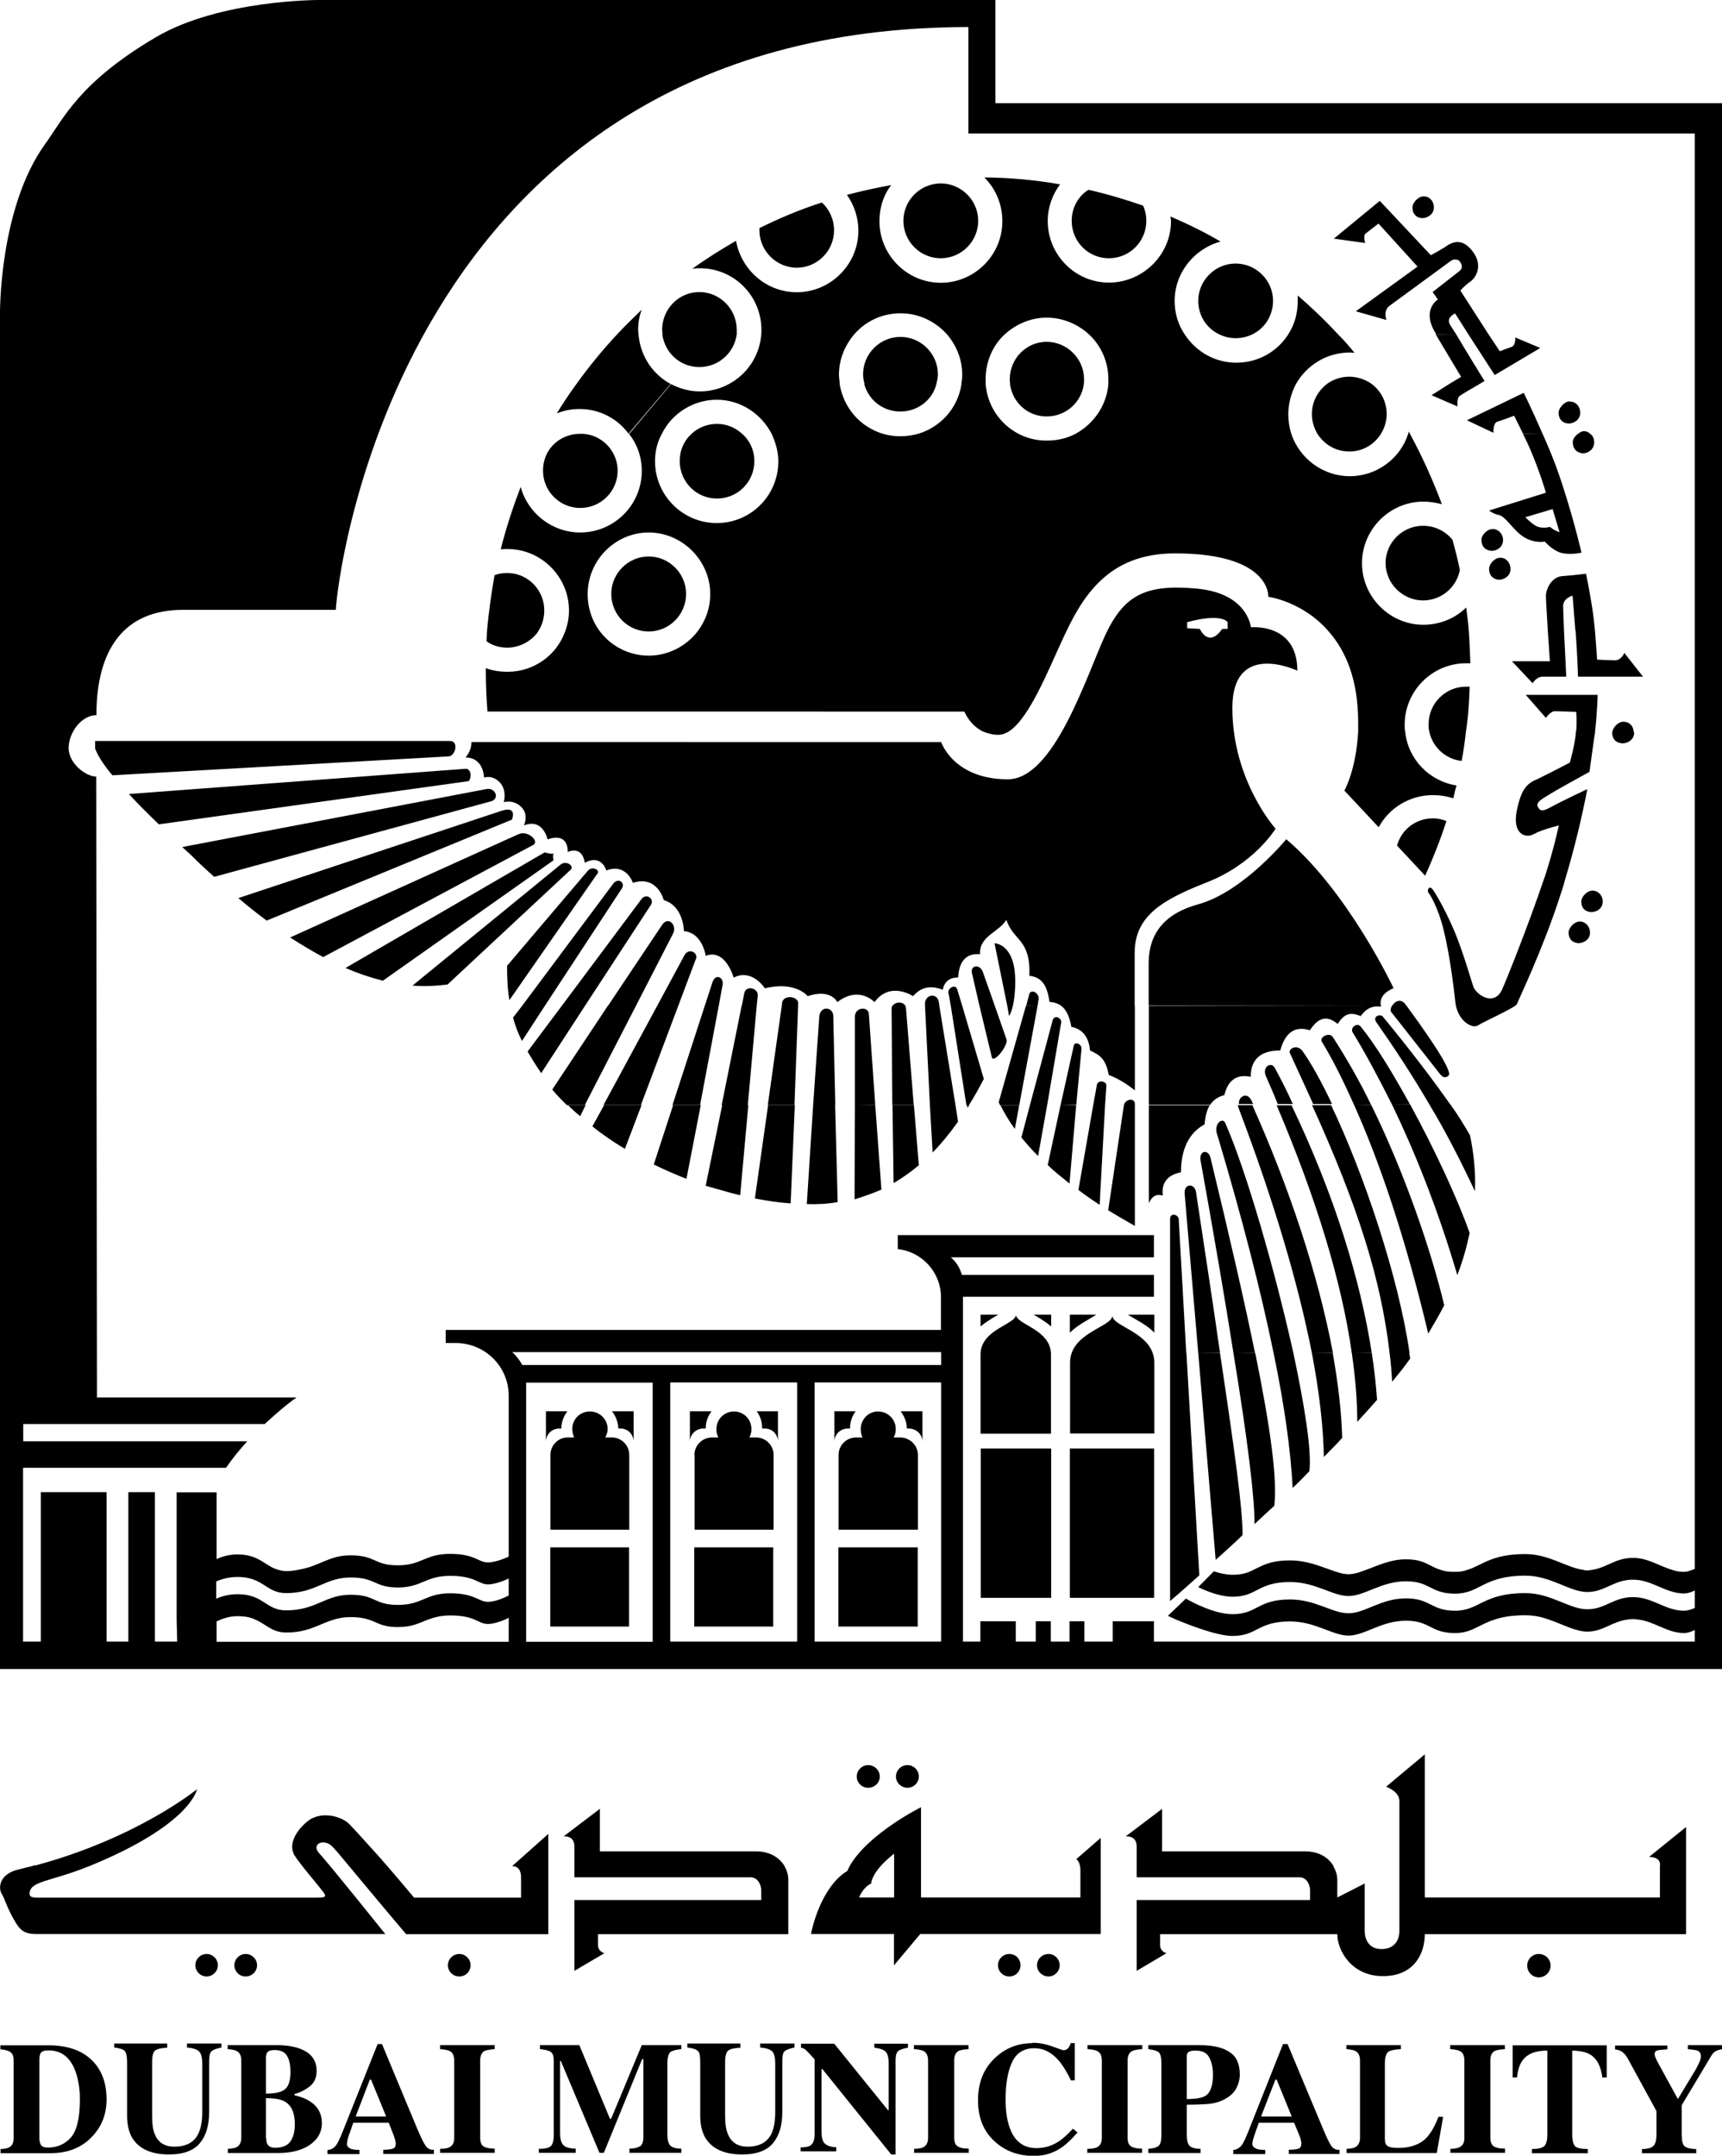 <?xml version="1.0" encoding="UTF-8"?>
<svg id="Layer_2" data-name="Layer 2" xmlns="http://www.w3.org/2000/svg" viewBox="0 0 94.85 118.7">
  <defs>
    <style>
      .cls-1 {
        fill-rule: evenodd;
      }
    </style>
  </defs>
  <g id="Layer_1-2" data-name="Layer 1">
    <g>
      <path class="cls-1" d="M72.33,60.79h0c-.39-.88-.83-1.81-1.27-2.78-.14-.23,.33-.54,.66-.17,.51,.71,1.07,1.73,1.65,2.95h-1.05Zm-1.95,0h0c-.2-.51-.43-1.02-.65-1.53-.23-.51,.3-.86,.51-.42,.35,.65,.68,1.3,.97,1.95h-.82Zm-2.14,0h0c-.03-.43,.44-.65,.66-.25,.06,.08,.07,.17,.13,.25h-.8Zm-2.15-26.16h0s.47,1.08,1.23,0h.3v-.37s-.3-.53-2.23,0v.33l.7,.04Zm-33.21,13.51h0l-4.82,6.93c-.11-.61-.13-1.25-.13-1.89l4.47-5.26c.27-.26,.71,.03,.48,.22Zm-1.97-.56h0c.33-.21,.77,.14,.49,.34l-6.75,6.29c-.64,.08-1.29,.11-1.93,.06l8.19-6.69Zm-.9-.64h0c.41,.11,.5,.05,.5,.05,0,0-.09,.06-.02,.38l-9.4,6.63c-.71-.18-1.39-.41-2.06-.7l10.98-6.37Zm-1.48-.99h0c.49-.28,1.2,.35,.85,.57l-11.58,6.18c-.59-.32-1.21-.69-1.82-1.08l12.56-5.68Zm-.83-1.33h0c.47-.13,.66,.04,.5,.51l-13.51,5.56c-.53-.39-1.06-.81-1.56-1.24l14.57-4.83Zm-.87-1.18h0c.43-.06,.7,.49,.26,.67l-15.29,4.17c-.43-.38-.86-.78-1.26-1.18l-.5-.46,16.79-3.2Zm-1.18-1.11h0c.29,0,.35,.44,.17,.68l-17.07,2.38c-.6-.58-1.17-1.14-1.65-1.67l18.55-1.39Zm-.86-1.53h0c.5,0,.3,.85-.1,.85l-18.5,1.04c-.47-.56-.79-1.05-.95-1.47v-.42H24.77Zm29.15,14.54l-.39-1.7c-.15-.46,.36-.6,.57-.17l.66,1.87,.66,1.89c.11,.3-.64,1.28-.8,1.02l-.7-2.91Zm25.95,5.47c.44,.62,.78,1.18,1.08,1.7,.2,.97,.32,1.98,.27,3.08-.78-1.66-1.6-3.27-2.51-4.78-.96-1.64-1.95-3.14-2.89-4.48-.3-.39,.21-.52,.33-.35,1.54,1.87,2.77,3.49,3.71,4.83h-1.16m-1.05,0c1.33,2.43,2.59,5.14,3.28,7.08-.16,.75-.37,1.53-.68,2.32-1.11-3.77-2.4-6.91-3.6-9.4-.79-1.57-1.51-2.9-2.16-3.96-.17-.25,.25-.6,.46-.3,.85,1.05,1.77,2.59,2.7,4.27h-1m-1.15,0c1.82,3.7,3.29,7.96,4.03,11.05-.26,.51-.56,1.02-.88,1.56-1.26-5.28-2.67-9.44-4.09-12.6-.58-1.3-1.15-2.45-1.74-3.42-.24-.28,.35-.59,.56-.33,.73,1.13,1.46,2.39,2.12,3.75h-.94m-7.93,0h0c-.17,.27-.26,.62-.3,1.08-.86,.47-1.3,1.36-1.3,2.64-.74,.14-1.09,.58-1,1.28-.35-.1-.6,.03-.77,.42v-5.42h3.36Zm-4.14,0v6.67c-.52-.29-1.01-.58-1.47-.86l.87-5.81c.1-.33,.6-.39,.6-.04v.04h-.6m-1.04,0l-.3,5.51c-.43-.28-.82-.55-1.17-.82l.82-4.69,.2-1.11c.09-.3,.56-.17,.52,.08l-.07,1.03h-.65m-.94,0l-.37,4.34c-.43-.35-.85-.68-1.2-1.02l.71-3.31,.72-3.24c.03-.29,.47-.12,.43,.17l-.29,3.08h-.86m-.74,0l-.5,2.8c-.35-.34-.65-.69-.92-1.02l.47-1.78,1.26-4.7c.12-.3,.55-.08,.45,.22l-.76,4.48h-.95m-.59,0h0l-.24,1.31c-.36-.48-.6-.93-.8-1.31h1.05Zm-2.76,0h0s-.05,.09-.08,.15l-.05-.15h.14Zm-.75,0h0l.14,.91c-.45,.64-.92,1.21-1.4,1.7l-.15-2.61h1.41Zm-2.29,0h0l.27,3.31c-.44,.37-.91,.71-1.39,.98l-.06-4.3h1.18Zm-2.13,0l.34,4.65c-.5,.22-1,.39-1.48,.54l.02-5.19v-4.91c.05-.52,.77-.52,.77-.09l.35,4.99h-1.13m-1.08,0l.14,5.35c-.56,.1-1.12,.13-1.7,.11l.35-5.46,.34-4.91c.1-.6,.81-.47,.77,.08l.11,4.83h-1.21m-1.02,0h0l-.23,5.42c-.64-.04-1.3-.14-1.97-.27l.73-5.15h1.47Zm-2.56,0h0l-.45,4.97c-.3-.07-.59-.14-.87-.23-.34-.09-.69-.19-1.03-.29l.91-4.44h1.44Zm-2.62,0h0l-.79,4.07c-.6-.24-1.21-.5-1.8-.79l1.07-3.28h1.52Zm-3.26,0h0l-.92,2.42c-.64-.39-1.24-.79-1.79-1.24l.65-1.18h2.06Zm30.01,13.65l.71,12.25c-.73,.66-1.29,1.15-1.61,1.42v-21.04c0-.39,.52-.25,.48,.09l.41,7.29Zm-33.09-13.65l-.3,.62c-.26-.21-.48-.41-.68-.62h.99Zm-2.24-5.47l-1.27,1.95c-.2-.4-.37-.83-.49-1.29l.51-.66,5.02-6.73c.3-.35,.7,0,.43,.33l-4.2,6.4Zm46.67,0c.14-.24,.49-.43,.74-.04,0,.02,.03,.02,.04,.04,.69,.95,2.5,3.43,2.34,3.83-.15,.16-.31,.17-.5-.07l-2.65-3.37c-.1-.08-.07-.25,.02-.39h.78m-14.19,0v-2.33c0-1.62,.86-2.74,2.74-3.25,2.46-.68,4.84-3.58,4.84-3.58,3.42,2.9,5.91,8.2,5.91,8.2-.53,.23-.78,.54-.7,.97v.05c-.46-.07-.83,.11-1.11,.52-.59-.25-.92-.12-1.27,.43-.52-.43-1.01-.45-1.53,.35-.8-.26-1.36,.11-1.63,1.11-1.09,0-1.63,.5-1.63,1.45-.77-.16-1.26,.19-1.45,1.01-.33,.08-.61,.26-.8,.56h-3.36v-5.47h12.79m-13.57,0v-2.93c0-2.05,1.58-2.93,3.91-3.85,2.67-1.02,3.85-2.98,3.85-2.98,0,0-2.38-2.64-2.38-6.65,0-3.76,3.58-2.05,3.58-2.05,0-2.65-2.56-2.39-2.56-2.39,0,0-.16-1.87-2.98-2.13-2.81-.26-4.01,.35-5.04,2.56-1.03,2.22-2.81,7.94-5.37,7.94-2.99,0-3.67-2.05-3.67-2.05H25.97c0,.51-.33,.85-.33,.85,1.02,0,1.02,1.11,1.02,1.11,0,0,.43-.18,.86,.25,.42,.43,.23,1.1,.23,1.1,0,0,.53-.17,.97,.27,.42,.43,.14,1.01,.14,1.01,1.06-.42,1.3,.77,1.3,.77,1.2-.42,1.11,.69,1.11,.69,.86-.35,.94,.6,.94,.6,.92-.51,1.19,.42,1.19,.42,1.1-.42,1.46,.68,1.46,.68,1.36-.43,1.7,.95,1.7,.95,1.11,.34,1.11,1.71,1.11,1.71,1.03,.09,1.2,1.36,1.2,1.36,1.1-.42,1.54,1.2,1.54,1.2,1.02-.52,1.72,.59,1.72,.59,1.69-.42,2.36,.43,2.36,.43,1.29-.43,1.63,.33,1.63,.33,1.2-.93,2.05,0,2.05,0,.86-1.18,2.12-.33,2.12-.33,.45-.51,.98-.61,1.64-.35,.08-.45,.38-.68,.85-.68,.04-.91,.46-1.34,1.2-1.28-.05-1,1.03-1.2,1.45-1.89,.41,1.2,1.34,1.03,1.27,3.08,.71,.08,.98,.56,1.11,1.44,.24,.01,.47,.09,.64,.21,.28,.21,.47,.61,.56,1.16,.61,.12,.96,.55,1.03,1.3,.53,.26,.86,.43,1.03,1.35,.44,.16,.94,.45,1.44,.85v-4.65h-4.07m-1.92,0l.18-.67c.13-.3,.59,0,.5,.34l-.05,.33-1.01,5.47h-1.05c-.03-.06-.06-.11-.08-.17l1.5-5.31h.64m-1.67,0l-.7-3.44s1.14,0,1.14,2.08c0,.64-.06,1.07-.13,1.36-.1,.43-.21,.56-.21,.56l-.1-.56h.31m-3.42,0l-.11-.62c-.15-.3,.34-.62,.46-.3l.28,.92,1.19,4.03c-.27,.51-.53,.99-.82,1.44h-.14l-.86-5.47h.63m-2.05,0v-.04c-.06-.58,.67-.72,.76-.17l.03,.21,.89,5.47h-1.41l-.27-5.47h.79m-2.58,0c.17-.23,.56-.24,.71,0,.01,.06,.04,.13,.04,.23l.42,5.24h-1.18l-.04-5.24c0-.1,0-.17,.04-.23h.71m-6.79,0v-.08c0-.59,.95-.45,.89-.04v.12l-.2,5.47h-1.47l.77-5.47h.89m-3.09,0l.14-.72c.13-.42,.74-.25,.74,.13l-.06,.59-.49,5.47h-1.44l1.1-5.47h.82m-2.85,0l.43-1.32c.2-.5,.67-.21,.54,.23l-.2,1.09-1.03,5.47h-1.52l1.78-5.47h.77m-3.39,0l1.51-2.8c.26-.43,.82-.09,.59,.3l-.94,2.5-2.06,5.47h-2.06l2.96-5.47h1.16m-3.87,0l2.99-4.47c.33-.48,.85,.04,.58,.52l-2.03,3.95-2.82,5.47h-.99c-.28-.28-.57-.56-.8-.86l3.06-4.61h1.54m42.61,19.12c0,.11,.03,.2,.05,.3-.23,.32-.47,.64-.73,.95l-.27,.33c-.03-.52-.07-1.05-.14-1.58-.47-4.07-1.76-8.12-4.27-13.65h1.05c1.8,3.77,3.72,9.48,4.32,13.65h-1.09m-.99,0c.14,.89,.23,1.76,.29,2.58-.33,.38-.72,.8-1.09,1.21,0-1.18-.11-2.46-.3-3.78-.56-3.93-1.94-8.48-4.14-13.65h.82c2.42,5.06,3.81,9.71,4.42,13.65h-1.11m-1.04,0c.29,1.64,.48,3.2,.52,4.66-.31,.36-.68,.71-1.01,1.05-.03-1.61-.24-3.52-.66-5.72-.73-3.71-2.05-8.26-4.05-13.52,0-.05-.03-.09-.03-.13h.8c2.03,4.53,3.63,9.34,4.44,13.65h-1.16m-1.02,0c.62,2.91,1.02,5.41,.88,6.51-.3,.31-.59,.61-.92,.92-.11-2.11-.46-4.6-1.05-7.43-.71-3.46-1.74-7.46-3.09-11.98-.26-.64,.3-1.03,.43-.68,1.14,2.58,2.74,8.11,3.75,12.66h-1.09m-1.01,0c.84,4.13,1.22,6.92,1.05,8.41-.38,.35-.74,.68-1.09,1.01,.01-1.39-.36-4.53-1.16-9.41-.46-2.93-1.07-6.48-1.82-10.66-.04-.55,.46-.55,.56-.08,1.03,4.26,1.85,7.82,2.45,10.74h-1.19m-.74,0c.8,5.35,1.26,8.63,1.24,10.02-.51,.49-1.02,.95-1.48,1.36l-.96-11.39-.75-8.78c-.04-.59,.6-.59,.64,0,.51,3.38,.96,6.3,1.31,8.78h-1.2M31,55.31l4.36-5.84c.3-.31,.72,.08,.47,.39l-3.56,5.45-2.46,3.78c-.27-.39-.52-.8-.75-1.19l1.94-2.59h1.26"/>
      <path class="cls-1" d="M28.03,86.91h0s-.65,.33-1.15,.33c-.53,0-.7-.47-2.08-.47s-1.56,.64-2.88,.64-1.2-.55-2.61-.55-1.89,.86-3.55,.86c-1.12,0-1.23-.89-2.68-.89-.68,0-1.17,.25-1.17,.25v.95s.49-.25,1.17-.25c1.45,0,1.56,.89,2.68,.89,1.66,0,2.15-.86,3.55-.86s1.27,.56,2.61,.56,1.52-.64,2.88-.64,1.55,.47,2.08,.47c.5,0,1.14-.35,1.14-.35v-.95Zm-15.87,2.27c-.13,.05-.23,.1-.23,.1v1.12H28.02v-1.22s.01-.1,.01-.1c0,0-.09,.04-.22,.1-.23,.1-.63,.24-.93,.24s-.46-.13-.74-.24c-.27-.12-.65-.23-1.34-.23-.54,0-.89,.11-1.23,.23-.47,.18-.86,.41-1.65,.41-.9,0-1.13-.26-1.61-.41-.23-.08-.55-.14-1-.14-.36,0-.67,.06-.92,.14-.82,.24-1.39,.71-2.62,.71-.8,0-1.09-.45-1.71-.71-.24-.12-.55-.19-.97-.19s-.73,.11-.94,.19Zm34.02-3.98h4.37v4.36h-4.37v-4.36Zm-7.94,0h4.35v4.36h-4.35v-4.36Zm-7.93,0h4.34v4.36h-4.34v-4.36Zm21.53-10.75H28.21c.22,.19,.41,.44,.56,.71h23.07v-.71Zm6.05,.13h0c0-1.39-1.93-1.65-1.93-2.19,0,.54-1.95,.8-1.95,2.19v4.36h3.88v-4.36Zm-3.88-2.19h.97c-.3,.18-.67,.39-.97,.65v-.65Zm2.93,0h.96v.65c-.31-.27-.66-.47-.96-.65Zm1.99,0h1.45c-.39,.26-1.01,.55-1.45,.99v-.99Zm3.2,0h1.45v.99c-.41-.44-1.05-.73-1.45-.99Zm1.45,2.64h0v3.9h-4.64v-3.9c0-1.66,2.33-1.96,2.33-2.59,0,.63,2.31,.93,2.31,2.59Zm-16.89,3.63h0c-.4,0-.73,.32-.73,.73v-1.68h1.17c-.2,.27-.31,.58-.31,.95h-.13Zm4.12-.95h0v1.68c0-.41-.34-.73-.74-.73h-.12c0-.37-.14-.68-.34-.95h1.2Zm-12.08,.95h0c-.39,0-.73,.32-.73,.73v-1.68h1.19c-.2,.27-.32,.58-.32,.95h-.14Zm4.12-.95h0v1.68c0-.41-.31-.73-.71-.73h-.16c0-.37-.1-.68-.3-.95h1.17Zm-12.06,.95h0c-.39,0-.72,.32-.72,.73v-1.68h1.18c-.2,.27-.33,.58-.33,.95h-.13Zm4.11-.95h0v1.68c0-.41-.32-.73-.7-.73h-.14c-.02-.37-.14-.68-.35-.95h1.18Zm24.03,5.99v-3.94h4.64v8.22h-4.64v-4.28Zm-4.91,0v-3.94h3.88v8.22h-3.88v-4.28Zm-7.83-3.59c0-.53,.43-.96,.97-.96h.35c-.07-.14-.1-.3-.1-.46,0-.54,.43-.97,.95-.97,.55,0,.98,.43,.98,.97,0,.17-.03,.32-.12,.46h.36c.53,0,.98,.43,.98,.96v4.12h-4.37v-4.12Zm-7.94,0c0-.53,.44-.96,.97-.96h.35c-.08-.14-.11-.3-.11-.46,0-.54,.43-.97,.97-.97s.96,.43,.96,.97c0,.17-.04,.32-.11,.46h.36c.54,0,.97,.43,.97,.96v4.12h-4.35v-4.12Zm-7.93,3.59v-3.59c0-.53,.42-.96,.95-.96h.35c-.05-.14-.1-.3-.1-.46,0-.54,.42-.97,.97-.97s.98,.43,.98,.97c0,.17-.06,.32-.13,.46h.36c.53,0,.96,.43,.96,.96v4.12h-4.34v-.52Zm14.55,5.47v1.22h6.97v-14.27h-6.97v13.04Zm-7.95,0v1.22h6.99v-14.27h-6.99v13.04ZM0,17.27S-.06,11.44,2.5,7.91c1.01-1.39,1.85-3.37,6.1-5.87C12.12-.02,17.57,0,17.57,0H54.83V5.68h40.03V91.9H0V17.27ZM16.46,86.43c-.2,.04-.43,.08-.69,.08-.17,0-.33-.04-.46-.08-.71-.19-1.02-.84-2.23-.84-.68,0-1.15,.26-1.15,.26v-3.68h-2.2v1.65s0,2.6,0,2.6v2.75l.03,1.22h-1.23v-8.23h-1.46v8.23h-1.2v-8.23H2.25v8.23h-.98v-9.57H12.45c.35-.51,.74-.99,1.17-1.46H1.28v-.95H14.58c.57-.52,1.14-1.03,1.75-1.46H5.34c-.02-13.94-.04-33.79-.04-34.19-.59,0-1.52-.74-1.52-1.57s.69-1.81,1.53-1.81c0-3.57,1.48-5.8,4.76-5.8h8.43c0-1.11,3.29-32.09,34.84-32.09V7.35h40.01V86.38s-.06,.04-.14,.06c-.13,.05-.29,.11-.45,.11-.23,0-.44-.03-.65-.11-.71-.2-1.33-.66-2.16-.66-.99,0-1.46,.56-2.28,.66-.08,.02-.15,.03-.24,.03-.08,0-.14,0-.2-.03-.92-.1-1.89-.87-3.21-.87-1.89,0-2.38,.63-3.2,.87-.2,.08-.41,.11-.67,.11-.34,0-.59-.03-.79-.11-.64-.18-.86-.58-1.92-.58-.88,0-1.57,.36-2.2,.58-.33,.13-.65,.24-.96,.24s-.63-.11-.99-.24c-.64-.22-1.33-.52-2.23-.52-1.12,0-1.55,.3-2.02,.52-.3,.16-.63,.27-1.15,.27-.32,0-.67-.07-1.03-.19l-.86,.87c.55,.27,1.27,.53,1.89,.53,1.37,0,1.37-.81,3.17-.81,1.4,0,2.33,.77,3.22,.77s1.8-.81,3.16-.81,1.33,.68,2.71,.68,1.54-.99,3.87-.99c1.41,0,2.44,.9,3.41,.9s1.46-.68,2.52-.68,1.78,.76,2.81,.76c.26,0,.56-.14,.59-.17v.97s-.33,.15-.59,.15c-1.03,0-1.73-.75-2.81-.75s-1.53,.67-2.52,.67-2-.89-3.41-.89c-2.34,0-2.53,.97-3.87,.97s-1.34-.68-2.71-.68-2.26,.82-3.16,.82-1.82-.76-3.22-.76c-1.8,0-1.8,.81-3.17,.81-.97,0-2.2-.64-2.57-.86l-.99,.95s.17,.08,.43,.2c.75,.31,2.28,.91,3.13,.91,1.37,0,1.37-.8,3.17-.8,1.4,0,2.33,.78,3.22,.78s1.8-.82,3.16-.82,1.33,.68,2.71,.68c.93,0,1.31-.48,2.2-.75,.42-.14,.93-.23,1.67-.23,.47,0,.88,.09,1.27,.23,.8,.27,1.48,.67,2.14,.67,.89,0,1.36-.57,2.27-.67,.07-.01,.17-.02,.25-.02s.13,0,.22,.02c.94,.08,1.64,.75,2.59,.75,.26,0,.56-.15,.59-.17v.64h-29.79v-1.12h-2.27v1.12h-1.56v-1.12h-.82v1.12h-1.03v-1.12h-.83v1.12h-1.1v-1.12h-1.95v1.12h-.96v-18.99h10.52v-1.2h-10.58c-.1-.38-.32-.73-.61-.97h11.19v-1.22h-14.11v.77c1.33,.14,2.38,1.27,2.38,2.65v1.8H24.55v.72h.55c1.61,0,2.92,1.29,2.92,2.9v8.86s-.65,.32-1.15,.32c-.53,0-.7-.47-2.08-.47s-1.56,.63-2.88,.63-1.2-.55-2.61-.55c-1.19,0-1.7,.61-2.85,.79Zm12.52,2.75v1.22h6.97v-14.27h-6.97v13.04Z"/>
      <path class="cls-1" d="M87.02,50.74h0c.31,0,.56,.27,.56,.62,0,.41-.4,.57-.62,.57-.26,0-.56-.15-.56-.59,0-.24,.3-.6,.62-.6m.7-1.7h0c.3,0,.56,.25,.56,.6,0,.42-.38,.58-.61,.58-.28,0-.57-.15-.57-.58,0-.25,.3-.6,.62-.6Zm-8.05-3.83h0c-.33,1.03-.73,2.03-1.17,3.01l-1.55-1.66c.24-.88,1.03-1.5,1.99-1.5,.26,0,.5,.06,.74,.15Zm9.15-4.96c.06-.23,.32-.51,.6-.51,.31,0,.53,.21,.56,.51,0,.04,.03,.06,.03,.1,0,.41-.4,.58-.62,.58-.29,0-.59-.16-.59-.6,0-.02,.02-.06,.02-.08h1.16m-3.16,0c.04-.56,0-1.05,0-1.05,0,0-.95-.04-1.18-.04-.24,0-.49,.37-.49,.37l-1.11-1.27h3.96s-.02,.97-.14,1.99c0,.14-.03,.25-.05,.37-.14,1.02-.26,1.88-.26,1.88,0,0-1.96,1.07-2.33,1.32-.39,.23-.66,.41-.49,.65,.15,.24,.33,.16,.7-.03,.35-.21,2-.99,2-.99,0,0-.43,2.38-1.23,5-.08,.33-.2,.67-.3,.98-.94,2.88-2.27,5.65-2.35,5.86-.09,.19-1.76,.93-2.16,1.18-.3,.18-1.12-.25-1.23-1.31-.06-.57-.29-2.55-.65-3.98-.3-1.22-.75-1.94-.82-2.01-.12-.17,.04-.43,.21-.21,.09,.09,.66,1.02,1.21,2.31,.52,1.24,.96,2.86,1.07,3.12,.26,.48,1.14,.98,1.55,.11,.24-.52,1.47-3.6,2.3-6.06,.02-.05,.03-.11,.06-.16,.52-1.6,.77-2.83,.77-2.83,0,0-.94,.23-1.38,.48-.45,.25-1.18,0-.94-1.26,.25-1.27,.6-1.55,1.16-1.78,.52-.25,1.77-.9,1.77-.9,0,0,.23-.79,.32-1.52,0-.07,0-.14,.02-.22h1.04m-9.13,0c-.03-.12-.03-.25-.03-.38,0-1.14,.93-2.06,2.05-2.06h.21c-.03,.83-.07,1.64-.2,2.44-.06,.56-.14,1.11-.24,1.65-.89-.1-1.62-.77-1.79-1.65h2.03m1.89-9.54h0c.32,0,.56,.27,.56,.62,0,.41-.38,.59-.62,.59-.26,0-.56-.17-.56-.6,0-.26,.3-.61,.62-.61Zm-.41-1.58h0c.3,0,.56,.26,.56,.61,0,.41-.38,.59-.6,.59-.29,0-.59-.17-.59-.61,0-.25,.3-.59,.62-.59Zm3.29-1.1h0l.38,1.27s-.11-.03-.23-.09c-.15-.08-.3-.2-.3-.2,0,0-.33,.11-.68-.01-.29-.12-.67-.52-.67-.52l1.5-.45Zm-51.85,4.67h0c0-1.14,.94-2.06,2.06-2.06s2.06,.92,2.06,2.06-.92,2.07-2.06,2.07-2.06-.92-2.06-2.07Zm46.34-2.96h0c.15,.55,.29,1.09,.4,1.64-.17,.95-1.01,1.68-2.03,1.68-1.12,0-2.06-.93-2.06-2.06s.94-2.05,2.06-2.05c.67,0,1.26,.31,1.64,.79Zm5.25,5.07c-.05-.88-.11-1.81-.11-2,0-.35,.29-1.05,.92-1.09,.6-.04,1.29-.13,1.29-.13,0,0,.24,1.12,.4,2.29,.04,.32,.07,.63,.1,.93,.07,.83,.11,1.51,.11,1.51,0,0,.76,.04,.97,.04,.38,0,.53-.41,.53-.41l1.03,1.31h-3.58s-.04-1.28-.13-2.46c0-.04,0-.08-.02-.11l-.15-1.89s-.55,.13-.52,.62c0,.18,.03,.74,.05,1.38,.06,1.11,.12,2.46,.12,2.46h-1.29c-.36,0-.56,.36-.56,.36l-1.14-1.21h2.09s-.05-.77-.11-1.6h.89m-53.07,0c-.46-.59-.71-1.31-.71-2.1,0-1.86,1.52-3.39,3.36-3.39s3.39,1.53,3.39,3.39c0,.8-.27,1.51-.73,2.1-.62,.77-1.57,1.29-2.66,1.29s-2.05-.52-2.65-1.29Zm-3.46,0c-.39,.52-1.01,.85-1.68,.85-.43,0-.83-.12-1.14-.35,0-.15,.02-.33,.02-.5,.09-1.07,.24-2.1,.42-3.14,.23-.09,.46-.12,.7-.12,1.12,0,2.04,.92,2.04,2.06,0,.44-.13,.86-.37,1.2Zm56.84-12.7h0c.34,0,.58,.26,.58,.62,0,.42-.4,.59-.63,.59-.26,0-.56-.17-.56-.6,0-.24,.31-.62,.61-.62Zm.47,1.77c.09-.08,.22-.14,.32-.14,.13,0,.26,.06,.33,.14,.16,.11,.23,.27,.23,.48,0,.42-.39,.6-.6,.6-.28,0-.58-.18-.58-.62,0-.15,.12-.34,.3-.46h.65m-3.69,0c-.27-.55-.49-.99-.49-.99,0,0-.68,.26-.93,.33-.24,.08-.21,.61-.21,.61l-1.46-.69,3.13-1.51s.47,.95,1.03,2.24c.25,.55,.52,1.2,.76,1.84,.83,2.29,1.39,4.72,1.39,4.72,0,0-.64,.15-1.16,0-.48-.16-.86-.61-.86-.61,0,0-.55,.12-1.14-.24-.6-.36-1.01-1.17-1.42-1.23-.27-.05-.51-.24-.51-.24l3.13-.98s-.27-.96-.76-2.14c-.14-.36-.34-.77-.51-1.12h1.06m-46.83,0c.36-.33,.85-.53,1.38-.53s1,.2,1.37,.53c.43,.37,.69,.91,.69,1.52,0,1.15-.92,2.06-2.06,2.06s-2.05-.92-2.05-2.06c0-.61,.24-1.14,.67-1.52Zm34.99-2.74c.34-.24,.77-.39,1.21-.39s.89,.15,1.23,.39c.5,.37,.84,.97,.84,1.67,0,.38-.11,.75-.31,1.08-.36,.58-.99,.98-1.75,.98s-1.39-.4-1.76-.98c-.19-.33-.3-.7-.3-1.08,0-.7,.34-1.29,.85-1.67Zm-17.46,0c-.02-.08-.02-.17-.02-.26,0-1.12,.91-2.05,2.03-2.05s2.06,.93,2.06,2.05c0,.1,0,.18-.01,.26-.12,1.02-.99,1.8-2.05,1.8s-1.89-.78-2.02-1.8Zm-8.02,0c-.05-.17-.08-.33-.08-.52,0-1.14,.93-2.06,2.06-2.06s2.06,.93,2.06,2.06c0,.18-.04,.35-.08,.52-.21,.89-1.03,1.53-1.99,1.53s-1.76-.64-1.99-1.53Zm30.8-10.32h0c.32,0,.56,.26,.56,.62,0,.39-.39,.58-.62,.58-.26,0-.56-.15-.56-.6,0-.23,.3-.6,.62-.6Zm-36.59,1.75h0c1.11-.55,2.25-1.03,3.44-1.41,.41,.37,.67,.93,.67,1.53,0,1.14-.93,2.06-2.05,2.06s-2.06-.92-2.06-2.06v-.12Zm18.12-2.11h0c1.03,.23,2.05,.54,3.01,.87,.12,.26,.18,.54,.18,.84,0,1.14-.92,2.06-2.06,2.06s-2.05-.92-2.05-2.06c0-.72,.36-1.36,.92-1.71Zm-10.19,1.71h0c0-1.14,.93-2.06,2.06-2.06s2.06,.93,2.06,2.06-.93,2.06-2.06,2.06-2.06-.92-2.06-2.06Zm29.34,6.24c-.04-.08-.07-.14-.11-.2-.65-1.19,.21-1.71,.21-1.71l-.29-.41s1.21-.95,1.47-1.15c.24-.2,.12-.4,.03-.53-.08-.12-.32-.16-.49-.04-.17,.12-3.22,2.36-3.4,2.49-.35,.29-.15,.77-.15,.77l-1.69-.48,3.4-2.46-2.15-2.37s-.55,.42-.7,.54c-.17,.12-.03,.53-.03,.53l-1.73-.24,2.53-2.08,2.81,2.99s.32-.16,.79-.45c.35-.26,.89-.52,1.45,.16,.66,.78,.29,1.47-.03,1.72-.34,.23-.58,.52-.58,.52l1.55,2.41,.62,.93s.41-.16,.65-.24c.24-.08,.2-.52,.2-.52l1.38,.58-2.51,1.49-1.45-2.24-.73-1.15s-.53,.22-.28,.62c.06,.1,.18,.28,.34,.53,.53,.91,1.56,2.57,1.56,2.57,0,0-.11,.06-.27,.16-.37,.21-.99,.58-1.1,.66-.17,.12-.12,.58-.12,.58l-1.43-.62,.98-.62,.65-.39s-.97-1.61-1.4-2.34h1.13m-13.05,0c-.7-.33-1.16-1.03-1.16-1.85,0-1.12,.93-2.05,2.06-2.05s2.06,.93,2.06,2.05c0,.82-.46,1.52-1.14,1.85-.27,.13-.58,.21-.92,.21s-.63-.08-.9-.21Zm-30.67,0c0-.08-.02-.18-.02-.25,0-1.15,.92-2.08,2.05-2.08s2.06,.93,2.06,2.08c0,.07,0,.17,0,.25-.14,1.02-1,1.8-2.06,1.8s-1.9-.78-2.04-1.8Zm.45,2.73c-.96-.51-1.63-1.48-1.76-2.62-.01-.12-.03-.23-.03-.36,0-.39,.06-.76,.2-1.11-.47,.45-.92,.89-1.36,1.36-.8,.86-1.55,1.77-2.23,2.72-.39,.53-.75,1.07-1.09,1.63,.4-.16,.81-.24,1.26-.24,1.09,0,2.09,.53,2.69,1.36m7.88,0c-.58-1.11-1.72-1.87-3.02-1.87s-2.48,.76-3.02,1.87c-.26,.46-.38,.97-.38,1.52,0,1.87,1.52,3.4,3.4,3.4s3.39-1.52,3.39-3.4c0-.55-.16-1.06-.37-1.52Zm17.48-5.47c-.61-.56-1.43-.92-2.33-.92s-1.7,.37-2.32,.93c-.65,.6-1.04,1.49-1.04,2.46v.26c.09,1.19,.79,2.21,1.8,2.74,.47,.25,1,.38,1.56,.38,.59,0,1.14-.13,1.6-.38,.99-.54,1.71-1.56,1.8-2.74v-.26c0-.97-.41-1.86-1.06-2.46m-7.03,2.73c-.2,1.32-1.15,2.37-2.4,2.74-.31,.08-.61,.13-.95,.13s-.65-.04-.96-.13c-1.26-.37-2.18-1.42-2.4-2.74,0-.17-.04-.33-.04-.52,0-.85,.33-1.61,.83-2.21,.62-.72,1.53-1.17,2.56-1.17s1.94,.46,2.57,1.17c.51,.6,.83,1.37,.83,2.21,0,.18-.02,.35-.05,.52Zm-16,0c.49,.25,1.02,.4,1.59,.4s1.11-.14,1.59-.4c1-.53,1.7-1.55,1.79-2.73,.01-.08,.01-.18,.01-.25,0-1.88-1.5-3.4-3.39-3.4-.14,0-.3,0-.43,.04,.78-.57,1.59-1.07,2.42-1.55,.29,1.59,1.66,2.83,3.35,2.83,1.85,0,3.39-1.52,3.39-3.39,0-.73-.24-1.42-.63-1.97,.79-.21,1.61-.39,2.44-.54-.43,.55-.65,1.25-.65,1.99,0,1.86,1.52,3.39,3.38,3.39s3.39-1.52,3.39-3.39c0-.94-.37-1.79-.99-2.41,1.41,.01,2.81,.14,4.17,.38-.42,.56-.68,1.26-.68,2.02,0,1.86,1.51,3.39,3.37,3.39s3.42-1.52,3.42-3.39c0-.08-.03-.17-.03-.25,.95,.41,1.88,.86,2.76,1.38-1.44,.39-2.53,1.71-2.53,3.27,0,.69,.2,1.32,.56,1.85,.61,.93,1.64,1.55,2.84,1.55s2.25-.61,2.85-1.55c.35-.53,.53-1.16,.53-1.85,0-.09,0-.2,0-.3,.78,.67,1.53,1.39,2.22,2.14,.33,.32,.63,.67,.91,1.02-.08-.01-.17-.02-.27-.02-1.27,0-2.38,.71-2.96,1.74-.26,.5-.42,1.07-.42,1.67,0,.37,.06,.73,.17,1.08,.45,1.33,1.72,2.32,3.22,2.32s2.78-.99,3.21-2.32c.02-.04,.03-.08,.03-.14,.05,.06,.06,.11,.1,.18,.66,1.22,1.24,2.51,1.73,3.82-.33-.08-.66-.14-1.02-.14-1.85,0-3.38,1.53-3.38,3.39s1.53,3.39,3.38,3.39c.92,0,1.76-.36,2.36-.95,.06,.45,.12,.91,.15,1.38,.04,.56,.05,1.12,.08,1.69h-.24c-1.85,0-3.38,1.51-3.38,3.39,0,.11,0,.25,.03,.38,.16,1.53,1.33,2.72,2.83,2.96-.08,.24-.13,.48-.18,.71-.36-.12-.73-.18-1.12-.18-1.29,0-2.42,.71-2.99,1.77l-1.89-2.02s.64-1.1,.76-3.25v-.5c0-2.37-.69-3.93-1.58-4.96-1.44-1.71-3.37-1.96-3.37-1.96,0,0,.17-2.39-5.14-2.39-3.45,0-4.93,2.06-6.01,4.35-.04,.09-.08,.17-.13,.27-.83,1.78-1.88,4.47-3.02,5.19-.2,.12-.38,.18-.56,.18-.33,0-.6-.08-.85-.18-.74-.35-1.03-1.1-1.03-1.1H26.85c-.06-.76-.09-1.51-.09-2.29v-.1c.37,.14,.77,.2,1.2,.2,1.45,0,2.68-.91,3.15-2.17,.15-.39,.23-.78,.23-1.2,0-1.88-1.54-3.39-3.39-3.39-.14,0-.24,0-.37,.02,.3-1.2,.67-2.31,1.1-3.44,.39,1.45,1.73,2.51,3.28,2.51,1.86,0,3.39-1.51,3.39-3.39,0-.77-.26-1.49-.7-2.03m-2.41,0c1,.12,1.78,.99,1.78,2.02,0,1.14-.93,2.05-2.06,2.05s-2.05-.92-2.05-2.05c0-1.3,1.08-2.16,2.33-2.02Z"/>
      <g>
        <path class="cls-1" d="M49.35,97.82h0c0-.34,.28-.63,.63-.63s.63,.28,.63,.63-.29,.62-.63,.62-.63-.28-.63-.62m-2.16,0h0c0-.34,.29-.63,.63-.63s.64,.28,.64,.63-.29,.62-.64,.62-.63-.28-.63-.62Zm-22.52,10.39h0c0-.34,.29-.62,.63-.62s.62,.28,.62,.62-.27,.62-.62,.62-.63-.28-.63-.62Zm-11.76,0h0c0-.34,.28-.62,.62-.62s.63,.28,.63,.62-.28,.62-.63,.62-.62-.28-.62-.62Zm-2.15,0h0c0-.34,.28-.62,.62-.62s.62,.28,.62,.62-.28,.62-.62,.62-.62-.28-.62-.62Zm46.36,0h0c0-.34,.29-.62,.63-.62s.62,.28,.62,.62-.28,.62-.62,.62-.63-.28-.63-.62Zm-2.15,0h0c0-.34,.28-.62,.63-.62s.61,.28,.61,.62-.27,.62-.61,.62c-.36,0-.63-.28-.63-.62Zm29.15,.02h0c0-.36,.29-.64,.64-.64s.65,.28,.65,.64-.3,.65-.65,.65-.64-.29-.64-.65Zm-10.68-5.47c.14,.23,.22,.5,.22,.74v.98l1.51-.77v2.61c0,.41,.18,1,.93,1,.66,0,.98-.44,.98-1v-7.16c0-.52-.73-.78-.73-.78l2.13-1.78v7.88h12.95v-1.72s.01-.08,.01-.08c0-.47-.61-.43-.61-.43l2.04-1.65v5.9h-14.39c0,1.05-.57,2.31-2.31,2.31s-2.51-1.43-2.51-2.31h-9.76v.61c0,.35,.35,.44,.35,.44l-1.64,.97v-3.9h9.55v-.54c0-.24-.15-.71-.58-.71h-8.97s0-.53,0-.53v-1.16c0-.65-.61-.56-.61-.56l2.01-1.52v2.34h7.88c.78,0,1.3,.36,1.57,.82Zm-22.7,1.72h8.77v-1.49c0-.09-.01-.17-.02-.23-.06-.32-.21-.39-.21-.39l1.35-1.17v5.29h-9.94l-1.45,1.73v-1.73h-4.57c.26-1.29,.96-2.86,2-3.47,.04-.09,.09-.18,.13-.27,1.02-1.79,3.93-3.24,3.93-3.24v4.96Zm-1.49,0h-1.93s.22-.58,.66-.76c.04-.33,.27-.67,.52-.96,.35-.4,.75-.69,.75-.69v2.41Zm-6.04-1.72c.14,.23,.21,.5,.21,.74v3h-10.48v.61c0,.35,.35,.44,.35,.44l-1.65,.97v-3.9h10.29v-.54c0-.24-.15-.71-.59-.71h-9.7v-1.69c0-.65-.6-.56-.6-.56l2-1.52v2.34h8.6c.78,0,1.31,.36,1.58,.82m-41.28-.04c5.63-1.51,8.91-4.2,8.91-4.2,0,0-.31,1.94-5.92,4.23-.02,0-.03,.01-.03,.01-2.15,.87-3.27,.8-3.27,1.52,0,.24,.32,.21,.72,.21h14.95c.53,0,.73,0,.53-.28-.23-.32-1.35-1.61-1.64-2.1-.02-.03-.03-.07-.04-.11-.19-.48,.1-1.14,.77-1.7,.72-.6,1.84-.32,2.3,.12,.2,.2,.83,.89,1.45,1.58,.78,.86,2.14,2.49,2.14,2.49h5.89v-1.12c0-.7-.52-.61-.52-.61,0,0,.02,0,.02,0,1.03-.91,2-1.78,2-1.78v5.52h-7.83c-1.04-1.22-3.16-3.77-3.77-4.5-.14-.15-.23-.25-.27-.3-.47-.5-1.16-.18-.8,.28l.03,.04c.6,.65,3.66,4.47,3.66,4.47H1.99c-.66,0-.9-.2-1.25-.84-.37-.65-.49-1.13-.65-1.38-.16-.24-.21-1.06,.92-1.33,.16-.04,.32-.08,.48-.12,.15-.04,.3-.07,.45-.12Z"/>
        <path d="M91.84,112.62v.22c-.3,.02-.49,.04-.58,.07-.08,.04-.12,.09-.12,.18,0,.04,0,.08,.02,.13,.02,.05,.05,.13,.11,.26l1.15,2.1,.93-1.54c.06-.09,.12-.21,.18-.34,.11-.2,.16-.37,.16-.47,0-.15-.06-.26-.18-.31-.08-.04-.27-.06-.54-.09v-.22h1.89v.22c-.15,.03-.25,.06-.33,.1-.11,.05-.19,.13-.26,.25l-1.64,2.74v1.61c0,.34,.05,.55,.16,.65,.12,.09,.33,.15,.64,.15v.23h-2.99v-.23c.31,0,.53-.06,.63-.17,.11-.1,.17-.31,.17-.63v-1.29l-1.59-2.91c-.11-.19-.23-.32-.38-.4-.09-.04-.21-.08-.31-.08v-.22h2.88Zm-8.53,0h5.19v1.77s-.24,0-.24,0c-.08-.63-.31-1.06-.7-1.28-.21-.12-.54-.19-.96-.2v4.62c0,.33,.06,.54,.16,.65,.11,.1,.34,.15,.7,.15v.23h-3.08v-.23c.34,0,.56-.05,.68-.16,.11-.11,.17-.32,.17-.64v-4.62c-.43,0-.75,.08-.97,.2-.42,.22-.65,.66-.7,1.28h-.24v-1.77Zm-3.44,5.7c.24,0,.41-.03,.52-.09,.19-.09,.27-.26,.27-.52v-4.25c0-.26-.08-.44-.24-.52-.11-.06-.29-.09-.54-.11v-.22h3.01v.22c-.27,.02-.45,.05-.56,.1-.16,.09-.24,.26-.24,.52v4.25c0,.25,.07,.41,.2,.49,.14,.08,.34,.12,.61,.12v.23h-3.01v-.23Zm-5.72,0c.23,0,.4-.04,.5-.09,.17-.09,.26-.27,.26-.52v-4.25c0-.26-.08-.43-.24-.52-.1-.06-.27-.09-.51-.11v-.22h3v.22c-.35,.02-.58,.07-.7,.15-.11,.09-.18,.31-.18,.65v4.15c0,.2,.05,.32,.16,.39,.1,.07,.29,.1,.58,.1,.52,0,.96-.12,1.31-.35,.34-.23,.64-.68,.9-1.36h.26l-.35,1.99h-4.97v-.23Zm-3-1.78h0l-.83-2.03h-.07l-.79,2.03h1.69Zm-3.24,1.84c.2,0,.37-.11,.5-.28,.08-.12,.2-.36,.35-.74l1.91-4.81h.25l1.93,4.61c.21,.52,.38,.85,.48,1,.11,.15,.25,.23,.45,.21v.23h-2.79v-.23c.28,0,.47-.03,.56-.07,.08-.04,.13-.13,.13-.28,0-.07-.02-.17-.06-.31-.03-.08-.07-.18-.12-.3l-.22-.53h-1.94c-.13,.35-.21,.58-.24,.68-.08,.22-.12,.39-.12,.5,0,.12,.1,.21,.26,.27,.1,.03,.24,.05,.45,.05v.23h-1.76v-.23Zm-2.54-2.8h0c.51,0,.86-.07,1.03-.18,.27-.17,.41-.56,.41-1.15,0-.4-.07-.72-.21-.97-.13-.25-.37-.37-.75-.37-.18,0-.3,.03-.37,.07-.07,.04-.11,.12-.11,.24v2.37Zm-2.12,2.74c.29-.02,.48-.08,.58-.18,.11-.1,.14-.31,.14-.62v-3.88c0-.33-.04-.54-.14-.63-.1-.09-.29-.14-.58-.18v-.22h2.78c.75,0,1.3,.12,1.68,.37,.39,.24,.58,.66,.58,1.25,0,.29-.08,.56-.23,.82-.15,.25-.4,.45-.75,.61-.25,.11-.52,.17-.77,.19-.27,.02-.65,.04-1.17,.04v1.63c0,.33,.05,.53,.16,.64,.1,.1,.31,.16,.6,.16v.23h-2.88v-.23Zm-3.35,0c.24,0,.42-.03,.53-.09,.18-.09,.26-.26,.26-.52v-4.25c0-.26-.08-.44-.25-.52-.1-.06-.28-.09-.54-.11v-.22h3.02v.22c-.27,.02-.45,.05-.55,.1-.17,.09-.26,.26-.26,.52v4.25c0,.25,.06,.41,.2,.49,.13,.08,.33,.12,.6,.12v.23h-3.02v-.23Zm-3.03-5.84c.36,0,.73,.07,1.09,.2,.38,.14,.58,.21,.62,.21,.11,0,.19-.04,.27-.13,.06-.09,.11-.18,.12-.26h.23v2.05h-.21c-.22-.45-.43-.8-.64-1.05-.4-.48-.86-.72-1.37-.72-.58,0-.99,.25-1.23,.76-.24,.51-.36,1.19-.36,2.04,0,.63,.07,1.15,.22,1.56,.26,.76,.76,1.14,1.48,1.14,.44,0,.85-.12,1.23-.37,.22-.14,.48-.38,.78-.7l.25,.21c-.33,.38-.63,.66-.88,.83-.45,.31-.96,.46-1.51,.46-.85,0-1.56-.25-2.14-.77-.64-.56-.95-1.33-.95-2.29s.3-1.73,.92-2.32c.57-.55,1.27-.83,2.09-.83Zm-6.54,5.84c.24,0,.42-.03,.53-.09,.17-.09,.26-.26,.26-.52v-4.25c0-.26-.09-.44-.24-.52-.1-.06-.28-.09-.54-.11v-.22h3.01v.22c-.27,.02-.45,.05-.55,.1-.16,.09-.24,.26-.24,.52v4.25c0,.25,.06,.41,.2,.49,.13,.08,.33,.12,.6,.12v.23h-3.01v-.23Zm-6.23-.08c.33,0,.53-.06,.62-.18,.1-.12,.15-.28,.15-.51v-4.16c-.27-.3-.44-.48-.5-.53-.07-.06-.15-.09-.25-.11v-.22h1.83l2.96,3.66h.04v-2.57c0-.29-.05-.51-.15-.63-.11-.13-.33-.2-.64-.24v-.22h1.85v.22c-.27,.05-.45,.11-.54,.19-.09,.07-.14,.25-.14,.51v5.18h-.24l-3.79-4.7h-.05v3.44c0,.27,.04,.46,.11,.57,.11,.18,.35,.28,.7,.29v.23h-1.96v-.23Zm-3.32-5.71v.22c-.33,.02-.56,.07-.67,.16-.11,.09-.17,.31-.17,.64v2.94c0,.45,.05,.79,.16,1.03,.18,.45,.55,.68,1.07,.68,.67,0,1.11-.25,1.34-.75,.12-.28,.19-.66,.19-1.15v-2.69c0-.31-.06-.54-.16-.65-.12-.12-.34-.19-.67-.22v-.22h1.89v.22c-.27,.06-.45,.12-.55,.21-.08,.08-.12,.26-.12,.54v2.81c0,.75-.18,1.32-.53,1.73-.35,.4-.91,.6-1.67,.6-.99,0-1.65-.3-2.03-.9-.19-.32-.29-.73-.29-1.24v-2.94c0-.33-.03-.53-.13-.62-.09-.09-.28-.15-.58-.19v-.22h2.91Zm-11.07,5.79c.33,0,.56-.06,.65-.17,.09-.12,.14-.29,.14-.53v-4.17c0-.24-.05-.39-.17-.47-.11-.08-.31-.12-.59-.15v-.22h2.17l1.69,4.06h.06l1.69-4.06h2.18v.22c-.29,.03-.49,.08-.6,.16-.11,.09-.17,.3-.17,.64v3.88c0,.33,.06,.53,.17,.64,.11,.1,.31,.16,.6,.16v.23h-2.86v-.23c.25,0,.44-.05,.58-.13,.12-.07,.19-.25,.19-.52v-4.28h-.07l-2.11,5.16h-.24l-2.13-5.06h-.04v3.97c0,.3,.05,.51,.16,.64,.11,.14,.34,.21,.7,.22v.23h-2.03v-.23Zm-5.47,0c.24,0,.42-.03,.52-.09,.18-.09,.26-.26,.26-.52v-4.25c0-.26-.08-.44-.24-.52-.11-.06-.29-.09-.54-.11v-.22h3.01v.22c-.27,.02-.45,.05-.56,.1-.16,.09-.24,.26-.24,.52v4.25c0,.25,.06,.41,.19,.49,.14,.08,.34,.12,.61,.12v.23h-3.01v-.23Zm-2.97-1.78h0l-.83-2.03h-.07l-.78,2.03h1.69Zm-3.24,1.84c.21,0,.38-.11,.5-.28,.08-.12,.2-.36,.35-.74l1.92-4.81h.24l1.92,4.61c.22,.52,.38,.85,.49,1,.11,.15,.26,.23,.45,.21v.23h-2.79v-.23c.28,0,.45-.03,.55-.07,.1-.04,.14-.13,.14-.28,0-.07-.03-.17-.07-.31-.03-.08-.07-.18-.11-.3l-.21-.53h-1.95c-.12,.35-.2,.58-.24,.68-.07,.22-.11,.39-.11,.5,0,.12,.08,.21,.25,.27,.1,.03,.24,.05,.44,.05v.23h-1.76v-.23Zm-3.37-.65h0c.01,.16,.03,.27,.07,.34,.08,.12,.2,.19,.41,.19,.4,0,.69-.11,.85-.34,.16-.22,.25-.54,.25-.96,0-.63-.19-1.04-.56-1.25-.22-.12-.56-.18-1.03-.18v2.19Zm0-2.45h0c.53,0,.89-.09,1.07-.27,.18-.17,.27-.49,.27-.94,0-.33-.05-.62-.18-.85-.11-.22-.35-.34-.69-.34-.18,0-.3,.03-.37,.09-.07,.06-.11,.18-.11,.33v1.98Zm-2.13,3.04c.22,0,.4-.04,.5-.09,.17-.09,.26-.27,.26-.52v-4.25c0-.26-.08-.43-.24-.52-.1-.06-.27-.09-.51-.11v-.22h2.66c.52,0,.94,.06,1.28,.18,.65,.23,.96,.64,.96,1.24,0,.36-.12,.65-.39,.86-.26,.2-.54,.34-.83,.41v.07c.31,.07,.59,.17,.83,.32,.46,.29,.68,.7,.68,1.22,0,.49-.22,.88-.66,1.19-.44,.3-1.02,.45-1.75,.45h-2.77v-.23Zm-3.32-5.79v.22c-.33,.02-.56,.07-.67,.16-.11,.09-.16,.31-.16,.64v2.94c0,.45,.04,.79,.15,1.03,.18,.45,.54,.68,1.07,.68,.67,0,1.12-.25,1.34-.75,.13-.28,.2-.66,.2-1.15v-2.69c0-.31-.06-.54-.17-.65-.12-.12-.35-.19-.67-.22v-.22h1.9v.22c-.28,.06-.46,.12-.55,.21-.09,.08-.13,.26-.13,.54v2.81c0,.75-.18,1.32-.53,1.73-.35,.4-.91,.6-1.67,.6-.98,0-1.65-.3-2.03-.9-.19-.32-.29-.73-.29-1.24v-2.94c0-.33-.05-.53-.13-.62-.08-.09-.28-.15-.58-.19v-.22h2.91Zm-7.04,5.21h0c0,.17,.04,.3,.1,.39,.07,.08,.18,.12,.37,.12,.5,0,.93-.18,1.26-.55,.33-.37,.5-1.07,.5-2.12,0-.62-.1-1.15-.27-1.6-.29-.72-.77-1.08-1.45-1.08-.23,0-.37,.04-.44,.15-.04,.07-.07,.18-.07,.36v4.33ZM.03,118.33c.22,0,.37-.04,.47-.09,.17-.09,.25-.25,.25-.49v-4.33c0-.23-.08-.39-.25-.47-.09-.05-.25-.09-.48-.11v-.22H2.67c1.07,0,1.87,.29,2.43,.86,.52,.53,.77,1.24,.77,2.12,0,.8-.26,1.47-.77,2.02-.58,.63-1.35,.94-2.33,.94H.03v-.23Z"/>
      </g>
    </g>
  </g>
</svg>